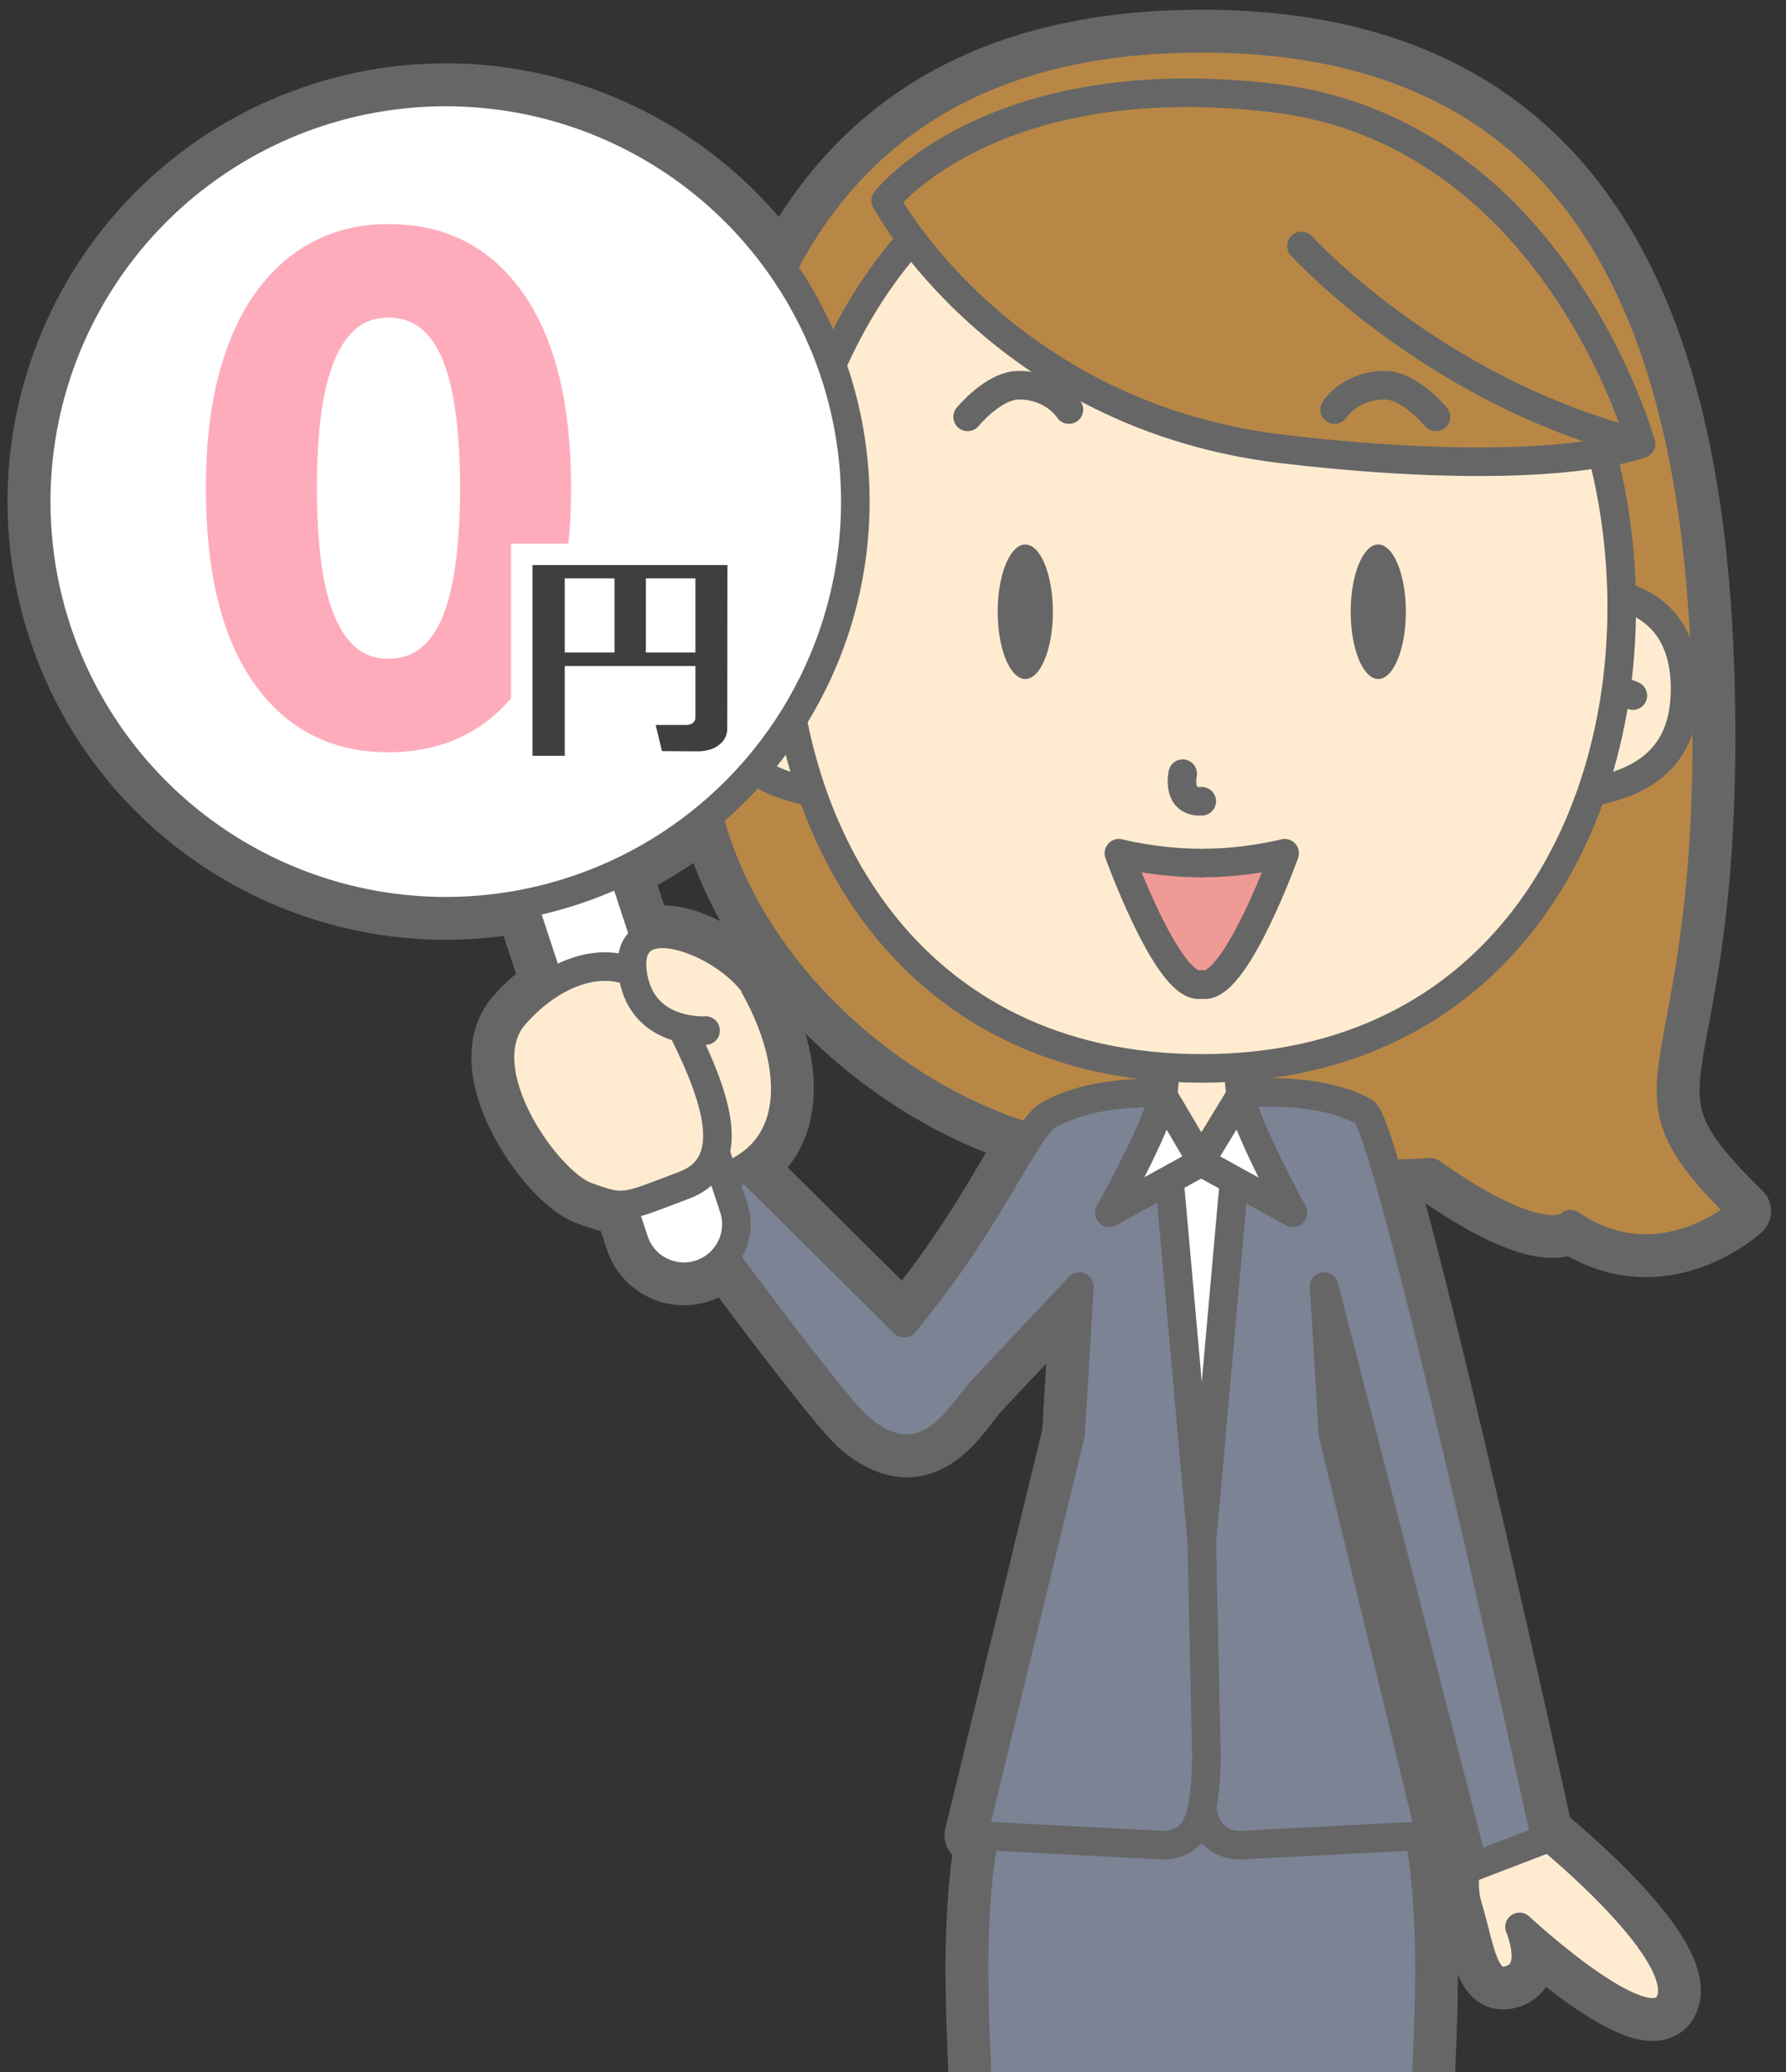 <?xml version="1.0" encoding="utf-8"?>
<!-- Generator: Adobe Illustrator 13.0.0, SVG Export Plug-In . SVG Version: 6.00 Build 14948)  -->
<!DOCTYPE svg PUBLIC "-//W3C//DTD SVG 1.1//EN" "http://www.w3.org/Graphics/SVG/1.1/DTD/svg11.dtd">
<svg version="1.1" id="レイヤー_1" xmlns="http://www.w3.org/2000/svg" xmlns:xlink="http://www.w3.org/1999/xlink" x="0px"
	 y="0px" width="250px" height="290px" viewBox="0 0 250 290" enable-background="new 0 0 250 290" xml:space="preserve">
<rect x="0" y="0" width="250" height="290" fill="#333333" stroke="none"/>
<path fill="#666666" stroke="#666666" stroke-width="8" stroke-linecap="round" stroke-linejoin="round" d="M216.161,256.574
	c-1.699-7.753-15.212-69.135-21.933-92.243c3.783-0.105,6.058-0.267,6.058-0.267c16.101,11.402,19.538,7.27,19.538,7.27
	c12.725,8.635,24.085-1.816,24.085-1.816c-19.086-18.631-4.999-15.451-4.999-66.345c0-50.893-12.361-97.813-70.688-97.813
	c-30.737,0-48.637,12.833-58.726,32.156C95.4,17.188,69.142,7.619,44.451,15.756C14.38,25.667-1.964,58.08,7.947,88.151
	c9.131,27.708,37.364,43.741,65.269,38.344l3.724,11.297c-1.726,1.102-3.374,2.528-4.853,4.199
	c-6.782,7.666,4.528,23.447,9.933,25.427c2.352,0.863,3.664,1.287,5.09,1.23l1.647,4.995c1.269,3.852,5.421,5.946,9.273,4.676
	c1.379-0.454,2.527-1.281,3.382-2.328c7.089,9.535,16.322,21.688,18.903,23.858c9.314,7.838,14.313-2.272,17.048-5.179
	c2.735-2.904,13.732-14.589,13.732-14.589l-1.235,20.643l-13.646,56.154l1.559,0.08c-0.668,3.552-1.226,8.441-1.381,15.109
	c-0.455,19.541,3.455,60.693,3.455,60.693h5.53l13.399,91.589h2.595c-3.654,0.338-7.886,1.339-10.306,3.984
	c-3.889,4.251-1.491,5.613-1.491,5.613h37.293c0,0,2.398-1.362-1.489-5.613c-2.42-2.646-6.651-3.646-10.307-3.984h2.595
	l13.398-91.589h5.532c0,0,3.908-41.152,3.455-60.693c-0.155-6.668-0.714-11.558-1.381-15.109l1.558-0.08l-13.646-56.154
	l-1.235-20.643l20.401,79.253c-0.723,2.196-1.082,4.838-0.27,7.551c1.833,6.122,2.189,11.916,6.433,9.996
	c3.23-1.463,0.785-7.189,0.785-7.189s18.654,17.412,21.175,10.228C236.167,273.381,219.229,259.094,216.161,256.574z
	 M126.563,185.194l-22.103-21.919c7.693-4.998,6.604-15.979,0.726-25.979c-0.066-0.112-0.153-0.209-0.252-0.3
	c-3.507-4.153-11.19-7.71-14.679-5.731l-3.089-9.369c4.39-2.097,8.403-4.715,12.012-7.735c5.671,21.964,25.634,39.237,44.852,45.034
	C140.678,164.206,135.855,174.093,126.563,185.194z M168.222,424.351l-4.068-91.589h8.136L168.222,424.351z"/>
<path fill="#B88746" stroke="#666666" stroke-width="4" stroke-linecap="round" stroke-linejoin="round" d="M168.222,5.36
	c58.327,0,70.688,46.92,70.688,97.813c0,50.894-14.087,47.714,4.999,66.345c0,0-11.36,10.451-24.085,1.816
	c0,0-3.438,4.133-19.538-7.27c0,0-32.364,2.3-56.176-4.844c-22.72-6.816-46.522-29.692-46.522-57.411
	C97.588,52.28,109.439,5.36,168.222,5.36z"/>
<path fill="#FFECD0" stroke="#666666" stroke-width="4" stroke-linecap="round" stroke-linejoin="round" d="M208.753,253.735
	c0,0-5.31,6.356-3.273,13.15c1.833,6.122,2.189,11.916,6.433,9.996c3.23-1.463,0.785-7.189,0.785-7.189s18.654,17.412,21.175,10.228
	c2.522-7.185-18.187-23.733-18.187-23.733L208.753,253.735z"/>
<path fill="#7B8394" stroke="#666666" stroke-width="4" stroke-linecap="round" stroke-linejoin="round" d="M200.052,272.068
	c-0.454-19.539-4.366-23.826-4.366-23.826l-27.464-8.18l-27.464,8.18c0,0-3.912,4.287-4.366,23.826
	c-0.455,19.541,3.455,60.693,3.455,60.693h56.75C196.597,332.762,200.505,291.609,200.052,272.068z"/>
<g>
	<g>
		<polygon fill="#FFFFFF" points="168.243,222.216 175.725,172.501 172.999,159.406 168.222,159.701 163.444,159.406 
			160.718,172.501 168.2,222.216 168.2,222.501 168.222,222.358 168.243,222.501 		"/>
	</g>
	<g>
		<polygon fill="none" stroke="#000000" stroke-width="4" stroke-linecap="round" stroke-linejoin="round" points="168.243,222.216 
			175.725,172.501 172.999,159.406 168.222,159.701 163.444,159.406 160.718,172.501 168.2,222.216 168.2,222.501 168.222,222.358 
			168.243,222.501 		"/>
	</g>
</g>
<g>
	<g>
		<path fill="#FFECD0" d="M172.645,142.76l-4.423-2.876l-4.424,2.876l-1.18,12.459c0,0,0.984,7.669,5.604,7.669
			c4.618,0,5.603-7.669,5.603-7.669L172.645,142.76z"/>
	</g>
	<g>
		<path fill="none" stroke="#666666" stroke-width="4" stroke-linecap="round" stroke-linejoin="round" d="M172.645,142.76
			l-4.423-2.876l-4.424,2.876l-1.18,12.459c0,0,0.984,7.669,5.604,7.669c4.618,0,5.603-7.669,5.603-7.669L172.645,142.76z"/>
	</g>
</g>
<path fill="#FFFFFF" stroke="#666666" stroke-width="4" stroke-linecap="round" stroke-linejoin="round" d="M162.618,153.049"/>
<path fill="#7B8394" stroke="#666666" stroke-width="4" stroke-linecap="round" stroke-linejoin="round" d="M185.348,180.082
	l1.235,20.643l13.646,56.154l-26.292,1.357h-0.001c0,0-0.003,0-0.004,0.001l-0.28,0.014c-0.841,0.017-3.369-0.154-4.663-2.68
	c-1.565-3.057-1.406-10.388-1.406-10.388l0,0l0.64-29.258l5.604-62.877c0,0,10.488-1.135,17.132,2.555
	c3.59,1.993,25.386,101.795,25.386,101.795l-10.096,3.867L185.348,180.082z"/>
<path fill="#FFFFFF" stroke="#666666" stroke-width="4" stroke-linecap="round" stroke-linejoin="round" d="M173.825,153.025
	c-0.647,2.384,7.16,16.72,7.16,16.72l-12.987-7.145L173.825,153.025z"/>
<path fill="#7B8394" stroke="#666666" stroke-width="4" stroke-linecap="round" stroke-linejoin="round" d="M162.505,258.236h0.002
	c0,0,0.004,0,0.004,0.001l0.28,0.014c0.841,0.017,3.368-0.154,4.663-2.68c1.566-3.057,1.406-10.388,1.406-10.388l0,0l-0.639-29.258
	l-5.604-62.877c0,0-9.078-0.74-15.721,2.95c-3.59,1.993-8.066,14.541-20.335,29.195l-24.123-23.923l-9.757,2.857
	c0,0,23.278,32.058,27.632,35.721c9.314,7.838,14.313-2.272,17.048-5.179c2.735-2.904,13.732-14.589,13.732-14.589l-1.235,20.643
	l-13.646,56.154L162.505,258.236z"/>
<path fill="#FFFFFF" stroke="#666666" stroke-width="4" stroke-linecap="round" stroke-linejoin="round" d="M162.618,153.025
	c0.646,2.384-7.332,16.72-7.332,16.72l12.986-7.145L162.618,153.025z"/>
<g>
	<path fill="#FFECD0" stroke="#666666" stroke-width="4" stroke-linecap="round" stroke-linejoin="round" d="M119.752,83.034
		c0,0-19.182-3.959-19.182,13.384c0,10.202,6.603,14.834,20.18,15.028"/>
	<path fill="#FFECD0" stroke="#666666" stroke-width="4" stroke-linecap="round" stroke-linejoin="round" d="M107.879,97.357
		c0,0,2.514-1.161,4.91-1.146"/>
</g>
<g>
	<path fill="#FFECD0" stroke="#666666" stroke-width="4" stroke-linecap="round" stroke-linejoin="round" d="M216.69,83.034
		c0,0,19.183-3.959,19.183,13.384c0,10.202-6.604,14.834-20.181,15.028"/>
	<path fill="#FFECD0" stroke="#666666" stroke-width="4" stroke-linecap="round" stroke-linejoin="round" d="M228.563,97.357
		c0,0-2.515-1.161-4.911-1.146"/>
</g>
<path fill="#FFECD0" stroke="#666666" stroke-width="4" stroke-linecap="round" stroke-linejoin="round" d="M168.221,149.537
	c-82.312,0-74.348-134.242,0-134.242C242.569,15.295,250.534,149.537,168.221,149.537z"/>
<path fill="#FFECD0" stroke="#666666" stroke-width="4" stroke-linecap="round" stroke-linejoin="round" d="M86.058,139.101
	l9.792-1.792c0,0,8.038-2.219,9.337-0.012c6.991,11.892,7.224,25.184-6.051,28.136c-19.162,4.26-23.764-8.756-24.611-10.492
	C69.093,143.799,86.058,139.101,86.058,139.101z"/>
<path fill="#FFFFFF" stroke="#666666" stroke-width="4" stroke-linecap="round" stroke-linejoin="round" d="M102.707,169.046
	c1.269,3.852-0.824,8.006-4.677,9.273l0,0c-3.852,1.271-8.004-0.824-9.273-4.676L57.721,79.479c-1.27-3.852,0.824-8.004,4.676-9.274
	l0,0c3.853-1.27,8.004,0.824,9.274,4.676L102.707,169.046z"/>
<circle fill="#FFFFFF" stroke="#666666" stroke-width="4" stroke-linecap="round" stroke-linejoin="round" cx="62.397" cy="70.205" r="57.331"/>
<path fill="#FFECD0" stroke="#666666" stroke-width="4" stroke-linecap="round" stroke-linejoin="round" d="M82.02,167.418
	c-5.405-1.98-16.714-17.762-9.933-25.427c6.783-7.666,17.107-10.177,22.431,0.093c5.324,10.268,9.495,20.685,1.248,23.804
	C87.337,169.075,87.425,169.4,82.02,167.418z"/>
<path fill="#FFECD0" stroke="#666666" stroke-width="4" stroke-linecap="round" stroke-linejoin="round" d="M105.186,137.296
	c-4.715-5.971-18.386-10.97-16.548-0.58c1.44,8.143,10.129,7.522,10.129,7.522"/>
<path fill="none" stroke="#666666" stroke-width="4" stroke-linecap="round" stroke-linejoin="round" d="M165.551,108.285
	c0,0-0.909,4.09,2.671,3.863"/>
<path fill="#B88746" stroke="#666666" stroke-width="4" stroke-linecap="round" stroke-linejoin="round" d="M123.979,28.077
	c0,0,16.168,30.189,55.774,34.797c37.408,4.35,49.942-0.764,49.942-0.764s-12.127-43.815-51.59-48.411
	C138.645,9.105,123.979,28.077,123.979,28.077z"/>
<path fill="#B88746" stroke="#666666" stroke-width="4" stroke-linecap="round" stroke-linejoin="round" d="M182.179,34.427
	c0,0,18.413,20.301,47.518,27.683"/>
<path fill="#F09A96" stroke="#666666" stroke-width="4" stroke-linecap="round" stroke-linejoin="round" d="M168.645,120.781
	c-0.146,0-0.286,0.019-0.423,0.039c-0.138-0.02-0.276-0.039-0.423-0.039c-5.907,0-11.178-1.363-11.178-1.363
	s6.634,18.404,11.178,18.404c0.145,0,0.284-0.018,0.423-0.051c0.137,0.034,0.278,0.051,0.423,0.051
	c4.544,0,11.178-18.404,11.178-18.404S174.552,120.781,168.645,120.781z"/>
<path fill="none" stroke="#666666" stroke-width="4" stroke-linecap="round" stroke-linejoin="round" d="M186.817,57.324
	c0,0,2.104-3.408,7.021-3.408c3.535,0,7.156,4.431,7.156,4.431"/>
<ellipse fill="#666666" cx="192.926" cy="85.621" rx="3.863" ry="9.413"/>
<path fill="none" stroke="#666666" stroke-width="4" stroke-linecap="round" stroke-linejoin="round" d="M149.625,57.324
	c0,0-2.105-3.408-7.021-3.408c-3.535,0-7.158,4.431-7.158,4.431"/>
<ellipse fill="#666666" cx="143.516" cy="85.621" rx="3.864" ry="9.413"/>
<rect x="-1.774" y="1.495" fill="none" width="250.481" height="239.93"/>
<g>
	<path fill="#FEACBB" d="M79.938,68.273c0,11.929-2.267,21.079-6.799,27.452c-4.534,6.374-10.787,9.56-18.762,9.56
		c-7.975,0-14.229-3.186-18.761-9.56c-4.534-6.373-6.799-15.523-6.799-27.452c0-5.93,0.596-11.178,1.79-15.745
		c1.192-4.566,2.914-8.418,5.163-11.554c2.25-3.135,4.941-5.521,8.077-7.157c3.135-1.636,6.646-2.454,10.531-2.454
		c7.975,0,14.228,3.188,18.762,9.56C77.671,47.298,79.938,56.413,79.938,68.273z M64.397,68.273c0-3.543-0.171-6.764-0.511-9.662
		C63.544,55.715,63,53.21,62.25,51.097c-0.751-2.112-1.773-3.748-3.067-4.908c-1.296-1.158-2.898-1.738-4.806-1.738
		c-1.909,0-3.494,0.58-4.754,1.738c-1.262,1.16-2.285,2.796-3.067,4.908c-0.785,2.113-1.347,4.618-1.687,7.515
		c-0.342,2.898-0.511,6.119-0.511,9.662c0,3.545,0.169,6.783,0.511,9.713c0.34,2.931,0.902,5.454,1.687,7.566
		c0.783,2.114,1.805,3.75,3.067,4.908c1.26,1.16,2.845,1.738,4.754,1.738c1.908,0,3.51-0.578,4.806-1.738
		c1.294-1.158,2.316-2.794,3.067-4.908c0.749-2.112,1.294-4.635,1.636-7.566C64.227,75.057,64.397,71.818,64.397,68.273z"/>
</g>
<g>
	<g>
		<path fill="#3F3F3F" d="M97.342,93.221H79.053v12.564h-4.516V79.087h27.287l-0.033,22.968c0,0.829-0.35,1.538-1.047,2.126
			c-0.764,0.654-1.821,0.981-3.173,0.981l-4.908-0.033l-0.884-3.664h4.417c0.261,0,0.518-0.092,0.769-0.278
			c0.25-0.185,0.376-0.419,0.376-0.703V93.221z M79.053,91.324h6.969V80.952h-6.969V91.324z M90.406,91.324h6.936V80.952h-6.936
			V91.324z"/>
	</g>
	<g>
		<path fill="none" stroke="#FFFFFF" stroke-width="6" d="M97.342,93.221H79.053v12.564h-4.516V79.087h27.287l-0.033,22.968
			c0,0.829-0.35,1.538-1.047,2.126c-0.764,0.654-1.821,0.981-3.173,0.981l-4.908-0.033l-0.884-3.664h4.417
			c0.261,0,0.518-0.092,0.769-0.278c0.25-0.185,0.376-0.419,0.376-0.703V93.221z M79.053,91.324h6.969V80.952h-6.969V91.324z
			 M90.406,91.324h6.936V80.952h-6.936V91.324z"/>
	</g>
	<g>
		<path fill="#3F3F3F" d="M97.342,93.221H79.053v12.564h-4.516V79.087h27.287l-0.033,22.968c0,0.829-0.35,1.538-1.047,2.126
			c-0.764,0.654-1.821,0.981-3.173,0.981l-4.908-0.033l-0.884-3.664h4.417c0.261,0,0.518-0.092,0.769-0.278
			c0.25-0.185,0.376-0.419,0.376-0.703V93.221z M79.053,91.324h6.969V80.952h-6.969V91.324z M90.406,91.324h6.936V80.952h-6.936
			V91.324z"/>
	</g>
</g>
</svg>
